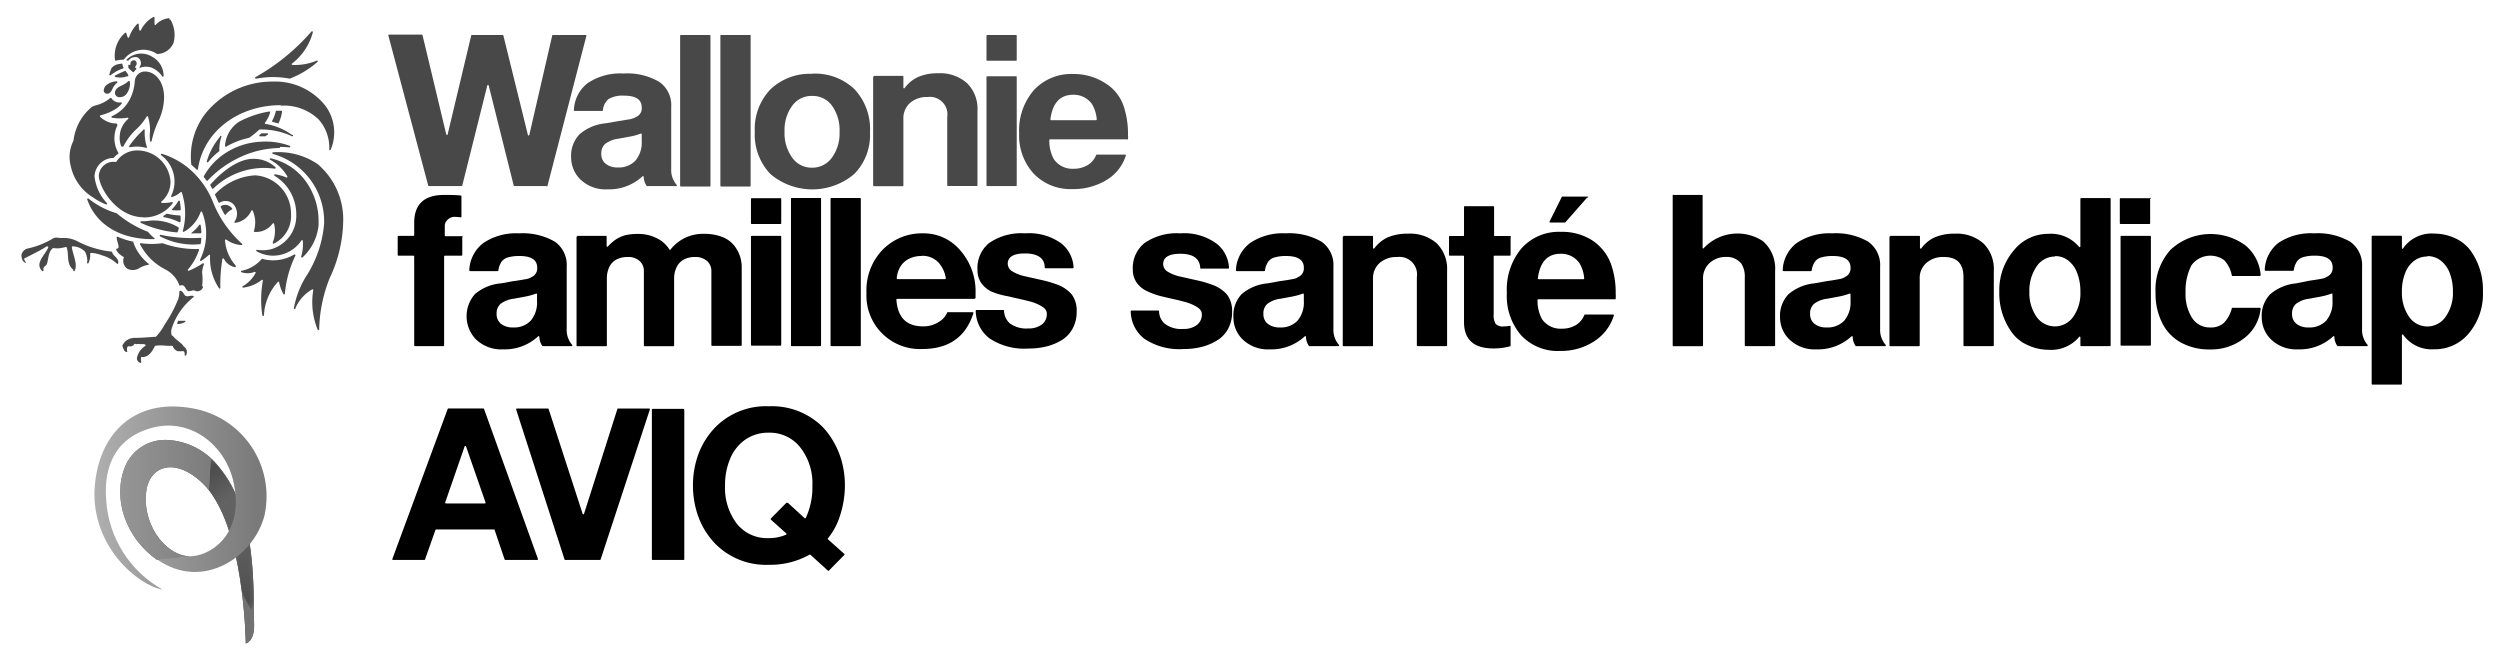 <svg id="Calque_1" data-name="Calque 1" xmlns="http://www.w3.org/2000/svg" xmlns:xlink="http://www.w3.org/1999/xlink" viewBox="0 0 299.98 79.25"><defs><style>.cls-1{clip-path:url(#clip-path);}.cls-2{fill:none;}.cls-3{fill:url(#Dégradé_sans_nom_4);}.cls-4{clip-path:url(#clip-path-2);}.cls-5{fill:url(#Dégradé_sans_nom_4-2);}.cls-6{fill:#484848;}.cls-7{clip-path:url(#clip-path-3);}.cls-8{fill:url(#Dégradé_sans_nom_16);}.cls-9{fill:url(#Dégradé_sans_nom_15);}.cls-10{clip-path:url(#clip-path-5);}.cls-11{mask:url(#mask);}.cls-12{fill:url(#Dégradé_sans_nom_14);}.cls-13{clip-path:url(#clip-path-6);}.cls-14{mask:url(#mask-2);}.cls-15{fill:url(#Dégradé_sans_nom_14-2);}.cls-16{clip-path:url(#clip-path-7);}.cls-17{fill:url(#Dégradé_sans_nom_13);}</style><clipPath id="clip-path"><rect class="cls-2" x="22.67" y="54.8" width="8.55" height="10.17" transform="translate(-28.83 25.22) rotate(-33.92)"/></clipPath><linearGradient id="Dégradé_sans_nom_4" x1="454.95" y1="547.73" x2="455.95" y2="547.73" gradientTransform="matrix(0, -3.77, -3.77, 0, 2090.21, 1775.15)" gradientUnits="userSpaceOnUse"><stop offset="0" stop-color="#fff"/><stop offset="1"/></linearGradient><clipPath id="clip-path-2"><rect class="cls-2" x="28.03" y="63.75" width="2.65" height="9.54" transform="translate(-3.39 1.55) rotate(-2.87)"/></clipPath><linearGradient id="Dégradé_sans_nom_4-2" x1="266.81" y1="496.09" x2="267.81" y2="496.09" gradientTransform="matrix(0, 9.45, 9.45, 0, -4659.77, -2457.8)" xlink:href="#Dégradé_sans_nom_4"/><clipPath id="clip-path-3"><path class="cls-2" d="M15,56c-1.56,3.89.14,8.6,3.87,11.2L23,66.74c-2.67.21-5.86-3.28-5.48-7.56.28-3.23,3.4-4.47,6.83-1.16,5,4.83,5.14,19.19,5.14,19.19s1.05-.21,1-2.27C30.34,71.25,31,61.62,26.24,56A8.33,8.33,0,0,0,20,52.79,5.2,5.2,0,0,0,15,56"/></clipPath><linearGradient id="Dégradé_sans_nom_16" x1="290.21" y1="556.75" x2="291.21" y2="556.75" gradientTransform="matrix(16.05, 0, 0, -16.05, -4644.42, 9002.83)" gradientUnits="userSpaceOnUse"><stop offset="0" stop-color="#777"/><stop offset="1" stop-color="#3d3d3d"/></linearGradient><linearGradient id="Dégradé_sans_nom_15" x1="290.21" y1="556.75" x2="291.21" y2="556.75" gradientTransform="matrix(16.05, 0, 0, -16.05, -4644.42, 9002.83)" gradientUnits="userSpaceOnUse"><stop offset="0" stop-color="#989898"/><stop offset="1" stop-color="#727272"/></linearGradient><clipPath id="clip-path-5"><path class="cls-2" d="M25.07,58.81a17.35,17.35,0,0,1,2.74,5.94l1-4.13A14.87,14.87,0,0,0,26.24,56a12.38,12.38,0,0,0-.94-1Z"/></clipPath><mask id="mask" x="14.44" y="47.36" width="25.01" height="25.04" maskUnits="userSpaceOnUse"><g class="cls-1"><rect class="cls-3" x="17.96" y="50.84" width="17.97" height="18.09" transform="translate(-28.83 25.22) rotate(-33.91)"/></g></mask><linearGradient id="Dégradé_sans_nom_14" x1="454.95" y1="547.73" x2="455.95" y2="547.73" gradientTransform="matrix(0, -3.77, -3.77, 0, 2090.21, 1775.15)" gradientUnits="userSpaceOnUse"><stop offset="0" stop-color="#626262"/><stop offset="1" stop-color="#4d4d4d"/></linearGradient><clipPath id="clip-path-6"><path class="cls-2" d="M28.27,66.57c.34,1.53.59,3.06.76,4.47.14.35.29.7.46,1a11.83,11.83,0,0,0,.69,1.16l.26-.86a45.11,45.11,0,0,0-.73-8.58Z"/></clipPath><mask id="mask-2" x="27.31" y="63.53" width="4.09" height="9.97" maskUnits="userSpaceOnUse"><g class="cls-4"><rect class="cls-5" x="27.55" y="63.62" width="3.6" height="9.8" transform="translate(-3.39 1.56) rotate(-2.87)"/></g></mask><linearGradient id="Dégradé_sans_nom_14-2" x1="266.81" y1="496.09" x2="267.81" y2="496.09" gradientTransform="matrix(0, 9.45, 9.45, 0, -4659.77, -2457.8)" xlink:href="#Dégradé_sans_nom_14"/><clipPath id="clip-path-7"><path class="cls-2" d="M11.35,58.58c-.4,7,5.23,11.67,8.15,12.16a13.22,13.22,0,0,1-6.75-10.61c-.3-3.27.49-7.45,5.5-8.8,4.61-1.23,8.67,2.06,9.7,6.23,1.51,6.12-2.27,9-4.94,9.18l-4.12.41c5.49,3.83,11.67-.41,12.87-5.4A10.72,10.72,0,0,0,23.12,49a13.49,13.49,0,0,0-2.39-.23c-5.49,0-9,3.93-9.38,9.86"/></clipPath><linearGradient id="Dégradé_sans_nom_13" x1="295.13" y1="550.99" x2="296.13" y2="550.99" gradientTransform="matrix(20.7, 0, 0, -20.7, -6098.96, 11467.23)" gradientUnits="userSpaceOnUse"><stop offset="0" stop-color="#b2b2b2"/><stop offset="1" stop-color="#7a7a7a"/></linearGradient></defs><path class="cls-6" d="M65.6,22.33H61.73a.1.1,0,0,1-.09-.07l-3-12a.09.09,0,0,0-.17,0l-3,12a.1.1,0,0,1-.09.07H51.46a.08.08,0,0,1-.08-.07l-4.78-18a.09.09,0,0,1,.09-.11h3.92a.08.08,0,0,1,.09.07l2.84,11.88a.09.09,0,0,0,.18,0L56.54,4.27a.07.07,0,0,1,.08-.07h3.7a.08.08,0,0,1,.08.06l2.94,11.91a.09.09,0,0,0,.18,0l2.74-11.9a.1.1,0,0,1,.09-.07h3.93a.08.08,0,0,1,.08.11l-4.67,18a.1.1,0,0,1-.09.07"/><path class="cls-6" d="M81.14,22.33H77.69a.09.09,0,0,1-.08,0,2,2,0,0,1-.37-1.11.09.09,0,0,0-.15-.06,5.9,5.9,0,0,1-4.2,1.56,4.35,4.35,0,0,1-3.27-1.21,3.71,3.71,0,0,1-1.09-2.59,3.75,3.75,0,0,1,1-2.8,5.54,5.54,0,0,1,3.11-1.32l1.45-.25,1.62-.27a2.42,2.42,0,0,0,.66-.27A1.1,1.1,0,0,0,77,12.88c0-.93-.7-1.4-2.11-1.4a3.29,3.29,0,0,0-1.86.4,2,2,0,0,0-.69,1.36.09.09,0,0,1-.09.07h-3.3a.09.09,0,0,1-.09-.1A4.31,4.31,0,0,1,70.48,10,7,7,0,0,1,74.8,8.82a7.6,7.6,0,0,1,4.3,1,3.38,3.38,0,0,1,1.44,3v7.46a2.7,2.7,0,0,0,.66,1.91.09.09,0,0,1-.06.15M77,16.92v-.8a.09.09,0,0,0-.12-.09,7.23,7.23,0,0,1-1.4.38l-1.25.23a3.36,3.36,0,0,0-1.61.62,1.54,1.54,0,0,0-.47,1.21,1.44,1.44,0,0,0,.54,1.19,2.19,2.19,0,0,0,1.44.43,2.71,2.71,0,0,0,2.12-.82A3.37,3.37,0,0,0,77,16.92"/><path class="cls-6" d="M85.25,4.29v18a.09.09,0,0,1-.09.09H81.7a.1.1,0,0,1-.09-.09V4.29a.1.1,0,0,1,.09-.09h3.46a.09.09,0,0,1,.09.09"/><path class="cls-6" d="M90.07,4.29v18a.09.09,0,0,1-.09.09H86.53a.09.09,0,0,1-.09-.09V4.29a.09.09,0,0,1,.09-.09H90a.09.09,0,0,1,.09.09"/><path class="cls-6" d="M97.46,8.84a6.86,6.86,0,0,1,5.08,1.87,7,7,0,0,1,1.85,5.17,6.65,6.65,0,0,1-1.89,5,7.78,7.78,0,0,1-10.06,0,6.86,6.86,0,0,1-1.87-5.08,6.87,6.87,0,0,1,1.87-5.07,6.82,6.82,0,0,1,5-1.87m0,2.65a2.85,2.85,0,0,0-2.38,1.18,4.92,4.92,0,0,0-.92,3.11,5,5,0,0,0,.92,3.12,2.84,2.84,0,0,0,2.38,1.2,2.88,2.88,0,0,0,2.38-1.2,4.9,4.9,0,0,0,.92-3.07,5.07,5.07,0,0,0-.9-3.16,2.86,2.86,0,0,0-2.4-1.18"/><path class="cls-6" d="M104.86,9.1h3.45a.09.09,0,0,1,.09.09v1.36a.09.09,0,0,0,.16,0,4.09,4.09,0,0,1,1.6-1.31,5.86,5.86,0,0,1,2.43-.45A4.84,4.84,0,0,1,116.06,10a4.34,4.34,0,0,1,1.23,3.3v8.93a.09.09,0,0,1-.09.09h-3.45a.09.09,0,0,1-.09-.09V14.05a2.1,2.1,0,0,0-2.34-2.41,3.06,3.06,0,0,0-2.12.71,2.43,2.43,0,0,0-.8,1.9v8a.09.09,0,0,1-.09.09h-3.45a.09.09,0,0,1-.09-.09v-13a.09.09,0,0,1,.09-.09"/><path class="cls-6" d="M122,4.29V7.2a.09.09,0,0,1-.09.09h-3.45a.09.09,0,0,1-.09-.09V4.29a.09.09,0,0,1,.09-.09h3.45a.09.09,0,0,1,.09.09m0,4.9V22.24a.09.09,0,0,1-.09.09h-3.45a.09.09,0,0,1-.09-.09v-13a.09.09,0,0,1,.09-.09h3.45a.09.09,0,0,1,.09.09"/><path class="cls-6" d="M135.3,16.72H126a.09.09,0,0,0-.09.1,4.61,4.61,0,0,0,.53,2.26,2.69,2.69,0,0,0,2.36,1.17,3.26,3.26,0,0,0,1.73-.45,2.49,2.49,0,0,0,1-1.2.1.1,0,0,1,.08-.05H135a.09.09,0,0,1,.09.12,5.24,5.24,0,0,1-2.3,2.92,7.66,7.66,0,0,1-4.14,1.1,6.12,6.12,0,0,1-4.62-1.86A6.76,6.76,0,0,1,122.29,16a7.37,7.37,0,0,1,1.78-5.2,6.11,6.11,0,0,1,4.7-1.92,6.93,6.93,0,0,1,3.77,1.05,5.18,5.18,0,0,1,2.25,2.69,10.42,10.42,0,0,1,.56,3.53,4.3,4.3,0,0,1,0,.61m-9.22-2.34h5.38a.09.09,0,0,0,.09-.1,4.2,4.2,0,0,0-.57-1.83,2.69,2.69,0,0,0-2.26-1.12c-1.57,0-2.48,1-2.73,2.95a.09.09,0,0,0,.09.1"/><path class="cls-6" d="M20.72,40.26c.21.41,1.17.94,1.33,1.33l0,0a.75.75,0,0,1,.29,1,.09.09,0,0,1-.18,0c0-.23,0-.44-.22-.46a2.89,2.89,0,0,1-.65,0,1,1,0,0,1-.56-.58.11.11,0,0,0-.1-.06c-.65.05-1.3-.12-1.95,0a.13.13,0,0,0-.07,0c-.33.62-.74,1.4-1.56,1.35a.07.07,0,0,0-.09,0,.92.92,0,0,0,0,.59.1.1,0,0,1-.12.11.55.55,0,0,1-.31-.22.52.52,0,0,1-.1-.37,2.23,2.23,0,0,1,1-1.44.11.11,0,0,0,0-.16c-.26-.13-.43,0-.76-.08-.12,0-.31.05-.44,0a.1.1,0,0,0-.11,0,.53.53,0,0,1-.62.28.19.19,0,0,0-.23.13.7.7,0,0,0,0,.45.09.09,0,0,1-.14.1.44.44,0,0,1-.23-.2,2.91,2.91,0,0,1-.21-.51.08.08,0,0,1,0-.08,3.65,3.65,0,0,1,.32-.45,1.78,1.78,0,0,1,1.29-.45c.78,0,1.61-.09,2.4-.13a6.84,6.84,0,0,0,1.07-1.48,16.46,16.46,0,0,0,1.6-3A2.64,2.64,0,0,0,21.52,35a.1.1,0,0,1,.08-.11c.38,0,.44.49.69.62s.61-.1.91,0a.09.09,0,0,1,0,.16,7.84,7.84,0,0,0-2.56,3.64,1.34,1.34,0,0,0,0,1m1.51-1.82c-.22,0-.48,0-.66,0a.1.1,0,0,0-.1,0,1.23,1.23,0,0,0-.12.26.09.09,0,0,0,.09.13,1.92,1.92,0,0,0,.83-.23c.09,0,.05-.17,0-.18m-8-7.13c-.13-.49-.61-.63-.73-1.08a.1.1,0,0,0-.09-.07,9.83,9.83,0,0,1-1.51-.27,11.19,11.19,0,0,1-2.63-1,3.52,3.52,0,0,0-1.34-.36c-.37,0-.8,0-1.06-.05a.91.91,0,0,0-.6.18A9.94,9.94,0,0,1,3.4,29.8a1,1,0,0,0-.83.82c0,.37.19.92.55.92-.08-.18-.26-.45-.23-.5S5,30,5.58,29.57a.1.1,0,0,1,.09,0l.06,0a.11.11,0,0,1,.06.12c-.15.44-.88,1.26-1,1.76a.93.93,0,0,0,.3,1.08.1.1,0,0,0,.14-.1.53.53,0,0,1,0-.3c.09-.18.34-.27.41-.5.2-.64.15-1.44.72-1.86a.1.1,0,0,1,.07,0A3.31,3.31,0,0,0,7,29.8a5,5,0,0,0,.88-.16A.09.09,0,0,1,8,29.7c.22.6.09,1.26.28,1.89a1.44,1.44,0,0,0,.51.77.14.14,0,0,1,0,.13.09.09,0,0,0,.17,0c.39-.8-.2-1.86-.34-2.82a.1.1,0,0,1,.1-.11,2.1,2.1,0,0,1,1.49.65,2.39,2.39,0,0,1,.24.78,1.45,1.45,0,0,1,0,.51.09.09,0,0,0,.17.06,2.12,2.12,0,0,0,.2-1.12c0-.09.14-.1.19-.09a4,4,0,0,1,1.2.28,4.32,4.32,0,0,1,1.81,1,.09.09,0,0,0,.16-.05.81.81,0,0,0,0-.31M27.84,25a1,1,0,0,0-1.35-.26.11.11,0,0,0,0,.11c.14.3.31.63.46.88a.09.09,0,0,0,.16,0,2,2,0,0,1,.73-.6.1.1,0,0,0,0-.14m4.9,4.11a.09.09,0,0,0,.12.13,3.68,3.68,0,0,0,2.06-3.55,4.58,4.58,0,0,0-4.3-4.64,7.15,7.15,0,0,0-4.81,2.26.11.11,0,0,0,0,.11c.14.28.29.62.42.9a.11.11,0,0,0,.14,0,1.34,1.34,0,0,1,1.58.14,1.69,1.69,0,0,1,.19,2.15.09.09,0,0,0,.09.14,2.48,2.48,0,0,0,1.92-1.45.1.1,0,0,1,.18,0,3.49,3.49,0,0,1,.14,2.42.09.09,0,0,0,.08.12,2.45,2.45,0,0,0,2.16-1,.1.1,0,0,1,.17,0,3.64,3.64,0,0,1-.12,2.18m.2-8.79a.09.09,0,0,0,.08-.16,3.78,3.78,0,0,0-2.68-1c-1.65,0-3.55,1.33-5.11,3.08a.09.09,0,0,0,0,.11l.2.37a.1.1,0,0,0,.15,0,8.82,8.82,0,0,1,6-2.47,9.83,9.83,0,0,1,1.34.09m.64-2.61a9.28,9.28,0,0,1,1.14.06.1.1,0,0,0,.05-.19A8.25,8.25,0,0,0,31.44,17a8.49,8.49,0,0,0-4.51,1.45,7.85,7.85,0,0,0-2.47,2.69.11.11,0,0,0,0,.11l.24.31.08.11a.09.09,0,0,0,.14,0A12.43,12.43,0,0,1,28.52,19a11.55,11.55,0,0,1,5.06-1.24M32.06,16h-.63l-.06,0-.23.2a.09.09,0,0,0,.07.16h.6l.3-.19a.09.09,0,0,0,0-.17m1.33-1.24a5,5,0,0,0,.41-1.37c0-.06,0-.11-.1-.1l-.58,0a.08.08,0,0,0-.08.07,4.4,4.4,0,0,1-.43,1.13.1.1,0,0,0,.06.14l.61.16a.08.08,0,0,0,.11,0m-7,1.58a7.94,7.94,0,0,0-1.63,3,.1.1,0,0,0,.17.08,7.22,7.22,0,0,1,1.34-1.31.09.09,0,0,0,0-.08,4.85,4.85,0,0,1,.24-1.63.09.09,0,0,0-.16-.09m4.36-6.9a10.54,10.54,0,0,1,4,0h0a10.84,10.84,0,0,0,3.32-2,.09.09,0,0,0-.09-.16,6.68,6.68,0,0,1-2.89.51.09.09,0,0,1-.05-.17,7,7,0,0,0,2.49-3.75.1.1,0,0,0-.17-.09,25.38,25.38,0,0,1-6.72,5.48.1.1,0,0,0,.06.18m3,3.24a6,6,0,0,1,4.53,1.66,5.1,5.1,0,0,1,1.27,3.6.09.09,0,0,0,.18,0,5.34,5.34,0,0,0-.67-5.28,7.7,7.7,0,0,0-6.35-2.87,10.25,10.25,0,0,0-8.15,4,8.47,8.47,0,0,0-1.57,5.91.09.09,0,0,0,0,.07c.22.18.43.37.64.57a.09.09,0,0,0,.16-.05c.69-4.65,5-7.67,9.93-7.67M17.22,26.09a4.24,4.24,0,0,0,3.49-1.69.09.09,0,0,0-.09-.15,4.94,4.94,0,0,1-1.19.1.09.09,0,0,1-.06-.16,3.12,3.12,0,0,0,1.09-2.38,4,4,0,0,0-4-3.76,3,3,0,0,0-2.52,1.38.09.09,0,0,1-.08,0,1.76,1.76,0,0,0-2,1.64c0,1.42,2.13,5,5.37,5m3.51-.84a6.45,6.45,0,0,0,.86,0,.1.1,0,0,0,.09-.1,6.69,6.69,0,0,0-.12-1,.1.1,0,0,0-.18,0,4.25,4.25,0,0,1-.71.93.09.09,0,0,0,.06.16M24,28.54a17.93,17.93,0,0,1-4.71-.36.1.1,0,0,0-.08.18A8.46,8.46,0,0,0,24,29.3a.09.09,0,0,0,.09-.08,3.34,3.34,0,0,0,.06-.58.09.09,0,0,0-.1-.1m-4.34-2.47a6.7,6.7,0,0,1,1.82.6.09.09,0,0,0,.13-.07,3.44,3.44,0,0,0,0-.65.1.1,0,0,0-.09-.1,8.4,8.4,0,0,1-1.5-.2H20a3,3,0,0,1-.35.23.1.1,0,0,0,0,.18m-2.77.67a12.8,12.8,0,0,0,4.34,1.16.09.09,0,0,0,.1-.07c.05-.14.1-.29.14-.44l-.05-.1a5.7,5.7,0,0,0-3.36-.81,6.8,6.8,0,0,1-1.12.08.09.09,0,0,0,0,.18M23.07,28c.31,0,.69,0,1,0a.11.11,0,0,0,.09-.1,5.25,5.25,0,0,0-.09-.9.1.1,0,0,0-.17,0,4.27,4.27,0,0,1-.87.89.09.09,0,0,0,.05.17m-4.56.52a5.42,5.42,0,0,1-.76-.76s0,0,0,0A13.18,13.18,0,0,1,14,25.59l0,0a9.91,9.91,0,0,1-3.38-1.76.1.1,0,0,0-.15.11c1.07,3.08,4.09,4.83,8,4.75a.1.1,0,0,0,.06-.17m-.62,3.19A5.72,5.72,0,0,1,16,29.1.09.09,0,0,0,16,29a8.83,8.83,0,0,1-1.87-.59.09.09,0,0,0-.13.1c0,.31.18.67.22,1s-.1.31-.23.33,0,.51.85,1a.1.1,0,0,1,0,.1,1.17,1.17,0,0,0,.44,1.31,1.51,1.51,0,0,0,1.54-.14,3.29,3.29,0,0,1,1-.34.1.1,0,0,0,0-.17m6.43,2.73a5.86,5.86,0,0,0,0-1.62,3.29,3.29,0,0,1,.22-1,.1.1,0,0,0-.14-.11,10.27,10.27,0,0,1-1.67.89.1.1,0,0,1-.11-.15A6.93,6.93,0,0,0,23.88,30a.09.09,0,0,0-.09-.12,11.81,11.81,0,0,1-4.3-.7h0a9.18,9.18,0,0,1-2.59,0,.09.09,0,0,0-.1.13,7,7,0,0,0,3,3,3.45,3.45,0,0,1,1.71,1.89.09.09,0,0,0,.12.07c.31-.11.45,0,.58.22s.27.45.44.45a1.4,1.4,0,0,0,.39-.07.55.55,0,0,1,.34,0,.58.58,0,0,0,.35.08.71.71,0,0,0,.65-.56m3.91-2.52A5.08,5.08,0,0,1,27,28.84c0-.08.09-.14.15-.09a3.5,3.5,0,0,0,1.83.66.09.09,0,0,0,.06-.16,13.47,13.47,0,0,1-3.44-4.89,10.19,10.19,0,0,0-3.29-4.43,9.46,9.46,0,0,0-2.89-1.48.1.1,0,0,0-.09.17,3.92,3.92,0,0,1,1.21,4.89.09.09,0,0,0,.11.13,3,3,0,0,0,1-.56.1.1,0,0,1,.16,0,8.05,8.05,0,0,1,.13,4.62.09.09,0,0,0,.13.11,4.34,4.34,0,0,0,2-2.37.1.1,0,0,1,.18,0A7.12,7.12,0,0,1,24,31.18a.1.1,0,0,0,.14.12,6.49,6.49,0,0,0,.92-.71.09.09,0,0,1,.15.08,6.38,6.38,0,0,0,1.06,3.9.09.09,0,0,0,.17-.06,18.65,18.65,0,0,1,.25-3.45.1.1,0,0,1,.18,0,1.93,1.93,0,0,0,1.31,1,.09.09,0,0,0,.09-.15m7.08-1.4a4.93,4.93,0,0,1-3.85.56.1.1,0,0,0-.09,0A4.31,4.31,0,0,1,29,32.49a.09.09,0,0,0,0,.18,2.21,2.21,0,0,0,1.55-.05c.08,0,.15.06.12.14a4.09,4.09,0,0,1-1.53,1.58.09.09,0,0,0,.06.17,4.4,4.4,0,0,0,2.19-.91.09.09,0,0,1,.15.09,12.72,12.72,0,0,0-.06,4.16.1.1,0,0,0,.19,0,6.41,6.41,0,0,1,1.65-4,.1.1,0,0,1,.17,0A5,5,0,0,0,34,35.28a.1.1,0,0,0,.18,0,13.15,13.15,0,0,1,1.27-4.62.1.1,0,0,0-.14-.12m2.91-3.63A8.17,8.17,0,0,0,36.86,22,7.05,7.05,0,0,0,32.48,19a.09.09,0,0,0-.06.17,5.31,5.31,0,0,1,2.06,2,.09.09,0,0,1-.11.13A5.67,5.67,0,0,0,33,20.91a.1.1,0,0,0-.06.18,5.41,5.41,0,0,1,2.61,4.65,4.17,4.17,0,0,1-2.9,4.13,4,4,0,0,1-1.79.1.1.1,0,0,0-.07.18,4,4,0,0,0,3.55.21,4.13,4.13,0,0,0,1.82-1.49.09.09,0,0,1,.17,0,5.13,5.13,0,0,1-.19,1.92.1.1,0,0,0,.16.1,6.06,6.06,0,0,0,1.94-4.06M35.44,37a.09.09,0,0,1-.18,0,11,11,0,0,1,1.63-4.09,13.67,13.67,0,0,0,2-6.06,8.41,8.41,0,0,0-6.15-8.38.1.1,0,0,1,0-.19,8.38,8.38,0,0,1,5.36,1.4,8.68,8.68,0,0,1,3.08,6.9,16.54,16.54,0,0,1-1.62,6.79,17.36,17.36,0,0,0-1.26,6.19.1.1,0,0,1-.18,0,8.68,8.68,0,0,1-.53-4.74.1.1,0,0,0-.15-.09,4.8,4.8,0,0,0-2,2.27M14.64,17.55a.1.1,0,0,0,.18,0,7.31,7.31,0,0,1,1.7-2.19A7.18,7.18,0,0,0,17.59,14a.09.09,0,0,1,.17,0A5.47,5.47,0,0,1,18,15.74a6.19,6.19,0,0,0,0,1.19.1.1,0,0,0,.19,0,11.62,11.62,0,0,1,.94-2.67,6.89,6.89,0,0,0,.56-2.56c0-2.06-1.18-3.12-2.27-3.12a1.22,1.22,0,0,0-1.24,1.14,5.89,5.89,0,0,1-.56,2.12,4.49,4.49,0,0,1-2.19,2.1.1.1,0,0,0,0,.18,5.34,5.34,0,0,0,1.87,0,.09.09,0,0,1,.07.16,2.86,2.86,0,0,0-1,2,2.79,2.79,0,0,0,.19,1.31m2.64-2a11.26,11.26,0,0,0-1.7,1.94.1.1,0,0,0,.11.14,4.07,4.07,0,0,1,1.9.07.09.09,0,0,0,.11-.13,5.42,5.42,0,0,1-.25-2,.1.1,0,0,0-.17-.06m17.83.63a7.48,7.48,0,0,0-3.17-1.31.09.09,0,0,1-.06-.15,3.73,3.73,0,0,0,.61-1.21.1.1,0,0,0-.11-.13A11.83,11.83,0,0,0,28.7,14.6,3.71,3.71,0,0,0,27,17.5a.1.1,0,0,0,.14.1,9.22,9.22,0,0,1,2.75-1.06h0a11.39,11.39,0,0,0,1.24-1l.06,0a8.72,8.72,0,0,1,3.83.8.09.09,0,0,0,.1-.16M13.82,9.05a.1.1,0,0,0,0,.18,2.53,2.53,0,0,0,.85.06c.16,0,.46-.1.63-.14A.09.09,0,0,0,15.38,9a.94.94,0,0,0-.12-.22,3,3,0,0,1-.18-.25.11.11,0,0,0-.12,0c-.26.1-.52.22-.77.34l-.37.19M12.45,10.8a.39.39,0,0,0,.42.44c.31,0,.44-.2.65-.63a1.88,1.88,0,0,1,.53-.67A.1.1,0,0,0,14,9.76a2,2,0,0,0-1.33.54.88.88,0,0,0-.21.5m3.12-1a.1.1,0,0,0-.17-.06,3,3,0,0,1-.92.57c-.4.2-.7.45-.7.86a.53.53,0,0,0,.57.49,1,1,0,0,0,.91-.53,2,2,0,0,0,.31-1.33m.66-1.67a.08.08,0,0,1,0-.14.71.71,0,0,0,.11-.17.42.42,0,0,0-.16-.57.43.43,0,0,0-.53.27.58.58,0,0,0,0,.18.1.1,0,0,1-.12.09.11.11,0,0,0-.14,0c0,.07,0,.19,0,.33a1,1,0,0,0,.26.28l.26.23a.11.11,0,0,0,.15,0,1.53,1.53,0,0,1,.27-.3.09.09,0,0,0,0-.13l-.11-.11m4.08-5.91a2.51,2.51,0,0,0-1.6.77.09.09,0,0,1-.16,0,8,8,0,0,1,0-.83.1.1,0,0,0-.15-.08A3.66,3.66,0,0,0,16.9,3.62c0,.07-.16.07-.18,0a3.53,3.53,0,0,1-.07-.7.1.1,0,0,0-.16-.07,4.3,4.3,0,0,0-1,1.62.09.09,0,0,1-.17,0c-.08-.16-.12-.37-.18-.52a.1.1,0,0,0-.15,0,3.67,3.67,0,0,0-1.19,3.25.1.1,0,0,0,.11.08,3.55,3.55,0,0,1,.85-.12.1.1,0,0,0,.09,0,2.92,2.92,0,0,1,4-.68.08.08,0,0,0,.07,0,2.19,2.19,0,0,0,1.9-1.33,3.65,3.65,0,0,0-.36-2.78.11.11,0,0,0-.09,0M14.05,14.82A2.84,2.84,0,0,1,12,14a.11.11,0,0,1,.06-.16A6.4,6.4,0,0,0,14,13a3.53,3.53,0,0,0,.6-.56.1.1,0,0,0-.08-.16,1.13,1.13,0,0,1-1.15-.5.1.1,0,0,0-.16,0,4.34,4.34,0,0,1-1.82.89,1.43,1.43,0,0,0-.43.21,6.17,6.17,0,0,0-2.14,4s0,0,0,0a4.29,4.29,0,0,0-.32,3.09,5.82,5.82,0,0,0,2.65,3.71,7.26,7.26,0,0,0,1.58.85.1.1,0,0,0,.11-.15,5.53,5.53,0,0,1-1.5-3.22,2.31,2.31,0,0,1,2.24-2.21.07.07,0,0,0,.06,0,2.29,2.29,0,0,1,.55-.5.11.11,0,0,0,0-.13,3.48,3.48,0,0,1-.1-3.28.1.1,0,0,0-.08-.14M14,8.54a4.55,4.55,0,0,1,.76-.32.1.1,0,0,0,.06-.13.91.91,0,0,1-.13-.38.08.08,0,0,0-.1-.08l-.4.07a1.35,1.35,0,0,0-.81.48,3.91,3.91,0,0,0-.25.73.09.09,0,0,0,.15.1c.23-.16.46-.32.72-.47m1.29-1.28,0,0a.09.09,0,0,0,.13,0,1,1,0,0,1,1.09-.37.78.78,0,0,1,.2,1.2l.06.06a2,2,0,0,1,1.5,0,2.79,2.79,0,0,1,1.18,1,.1.1,0,0,0,.18,0,2.61,2.61,0,0,0-1.41-2.36,2.46,2.46,0,0,0-3,.34.1.1,0,0,0,0,.15"/><path d="M59.26,63.53H52.33a.09.09,0,0,0-.08.06L51,67.13a.1.1,0,0,1-.09.06H47.17a.09.09,0,0,1-.09-.12l6.64-18a.1.1,0,0,1,.08-.06H58a.09.09,0,0,1,.08.06l6.47,18a.09.09,0,0,1-.09.12H60.64a.1.1,0,0,1-.09-.06l-1.2-3.54a.1.1,0,0,0-.09-.06m-1-3.24-2.34-6.72a.09.09,0,0,0-.17,0l-2.33,6.72a.09.09,0,0,0,.08.12h4.68a.09.09,0,0,0,.08-.12"/><path d="M72,67.19H67.83a.1.1,0,0,1-.09-.06l-5.81-18a.09.09,0,0,1,.09-.11h3.72a.1.1,0,0,1,.09.06l4.08,12.57a.09.09,0,0,0,.17,0l4-12.57a.09.09,0,0,1,.09-.06H77.9a.08.08,0,0,1,.08.11l-5.91,18a.09.09,0,0,1-.08.06"/><path d="M82.11,49.15V67.1a.09.09,0,0,1-.09.09H78.31a.09.09,0,0,1-.09-.09V49.15a.09.09,0,0,1,.09-.09H82a.09.09,0,0,1,.09.09"/><path d="M99.31,64.68l2,1.78a.09.09,0,0,1,0,.13l-1.85,1.88a.08.08,0,0,1-.12,0l-2.1-1.91a.09.09,0,0,0-.11,0,9.61,9.61,0,0,1-4.84,1.21,8.55,8.55,0,0,1-6.45-2.51,9.27,9.27,0,0,1-2-3.14,11,11,0,0,1-.69-3.87,10.82,10.82,0,0,1,.69-3.86,9.33,9.33,0,0,1,2-3.13,8.53,8.53,0,0,1,6.44-2.51,8.62,8.62,0,0,1,6.46,2.51,8.83,8.83,0,0,1,1.1,1.44,10.14,10.14,0,0,1,.84,1.68,9.88,9.88,0,0,1,.52,1.85,10.86,10.86,0,0,1,.18,2,11.68,11.68,0,0,1-.56,3.57,8.2,8.2,0,0,1-1.47,2.79.08.08,0,0,0,0,.12m-4.77-4.34,1.95,1.79a.1.1,0,0,0,.15,0,8.58,8.58,0,0,0,.8-3.83A7,7,0,0,0,96,53.65a4.66,4.66,0,0,0-3.78-1.73,4.81,4.81,0,0,0-2.73.79,5.16,5.16,0,0,0-1.83,2.22A8.06,8.06,0,0,0,87,58.25a7.08,7.08,0,0,0,1.42,4.6,4.63,4.63,0,0,0,3.76,1.72,5.14,5.14,0,0,0,2.16-.42.1.1,0,0,0,0-.15l-1.84-1.65a.09.09,0,0,1,0-.13l1.85-1.88a.11.11,0,0,1,.13,0"/><path d="M55.47,28.39v2.2a.09.09,0,0,1-.09.09h-2a.09.09,0,0,0-.09.09V41.44a.09.09,0,0,1-.09.09H49.79a.09.09,0,0,1-.09-.09V30.77a.09.09,0,0,0-.09-.09h-1.8a.09.09,0,0,1-.09-.09v-2.2a.09.09,0,0,1,.09-.09h1.8a.09.09,0,0,0,.09-.09V26.75q0-3.36,3.59-3.36c.66,0,1.32,0,2,.07a.09.09,0,0,1,.08.09V26a.08.08,0,0,1-.1.08,5.17,5.17,0,0,0-.76-.06,1.16,1.16,0,0,0-.52.14,1.33,1.33,0,0,0-.45.4,1,1,0,0,0-.17.53v1.16a.09.09,0,0,0,.09.09h2a.09.09,0,0,1,.09.09"/><path d="M68.61,41.53H65.17a.12.12,0,0,1-.08,0,2,2,0,0,1-.37-1.11.09.09,0,0,0-.15-.06,5.9,5.9,0,0,1-4.2,1.56,4.36,4.36,0,0,1-3.28-1.22A4,4,0,0,1,57,35.28,5.51,5.51,0,0,1,60.12,34l1.44-.26,1.06-.16.56-.1a3.14,3.14,0,0,0,.37-.1l.3-.17a1.11,1.11,0,0,0,.61-1.09c0-.93-.7-1.4-2.11-1.4a4.83,4.83,0,0,0-1.41.17,1.44,1.44,0,0,0-.79.56,2.64,2.64,0,0,0-.35,1,.09.09,0,0,1-.09.08h-3.3a.1.1,0,0,1-.1-.1A4.31,4.31,0,0,1,58,29.16,7,7,0,0,1,62.28,28a7.71,7.71,0,0,1,4.3,1A3.4,3.4,0,0,1,68,32v7.47a2.72,2.72,0,0,0,.65,1.91.09.09,0,0,1-.06.15m-4.15-5.41v-.81a.09.09,0,0,0-.12-.08,8.31,8.31,0,0,1-1.4.38l-1.25.23a3.26,3.26,0,0,0-1.61.62,1.54,1.54,0,0,0-.47,1.21,1.47,1.47,0,0,0,.53,1.19,2.24,2.24,0,0,0,1.45.43,2.72,2.72,0,0,0,2.12-.82,3.38,3.38,0,0,0,.75-2.35"/><path d="M69.27,28.3H72.7a.09.09,0,0,1,.09.09v1.13a.09.09,0,0,0,.16.05,5.16,5.16,0,0,1,1-.87,4,4,0,0,1,1.23-.51,7.2,7.2,0,0,1,1.39-.12,4.86,4.86,0,0,1,2.27.53,3.58,3.58,0,0,1,1.48,1.34.08.08,0,0,0,.14,0,4.92,4.92,0,0,1,4-1.88,5.78,5.78,0,0,1,2.34.43,3.36,3.36,0,0,1,1.55,1.33A4.13,4.13,0,0,1,89,32v9.41a.09.09,0,0,1-.09.09H85.45a.09.09,0,0,1-.09-.09V32.56a1.59,1.59,0,0,0-.53-1.25,2.09,2.09,0,0,0-1.45-.47,2.74,2.74,0,0,0-1.32.3,2,2,0,0,0-.86.9,3,3,0,0,0-.31,1.41v8a.09.09,0,0,1-.09.09H77.35a.09.09,0,0,1-.09-.09V32.56a1.59,1.59,0,0,0-.52-1.25,2,2,0,0,0-1.44-.47,2.83,2.83,0,0,0-1.33.3,1.93,1.93,0,0,0-.86.9,3.12,3.12,0,0,0-.29,1.41v8a.09.09,0,0,1-.09.09H69.27a.09.09,0,0,1-.09-.09v-13a.09.09,0,0,1,.09-.09"/><path d="M98.52,23.85V41.44a.09.09,0,0,1-.09.09H95a.09.09,0,0,1-.09-.09V23.85a.09.09,0,0,1,.09-.09h3.45a.09.09,0,0,1,.09.09"/><path d="M103.29,23.85V41.44a.09.09,0,0,1-.09.09H99.75a.09.09,0,0,1-.09-.09V23.85a.09.09,0,0,1,.09-.09h3.45a.09.09,0,0,1,.09.09"/><path d="M116.93,35.86h-9.27a.1.1,0,0,0-.1.1c.15,2.14,1.21,3.2,3.2,3.2a3.31,3.31,0,0,0,1.88-.53,2.26,2.26,0,0,0,1-1.11.09.09,0,0,1,.08-.06h3a.09.09,0,0,1,.08.12q-1.37,4.31-6.18,4.3a6.42,6.42,0,0,1-6.65-6.73A7,7,0,0,1,105.88,30a6.57,6.57,0,0,1,4.85-2,5.74,5.74,0,0,1,4.52,2.07,7.45,7.45,0,0,1,1.81,5.09c0,.18,0,.38,0,.58a.09.09,0,0,1-.09.08m-6.4-5.1a3.19,3.19,0,0,0-1.6.39,2.5,2.5,0,0,0-1,1,3.4,3.4,0,0,0-.37,1.28.1.1,0,0,0,.09.1h5.71a.09.09,0,0,0,.09-.11,3.63,3.63,0,0,0-.89-1.89,2.61,2.61,0,0,0-2-.79"/><path d="M117.29,32.33a3.82,3.82,0,0,1,1.4-3.17A6.8,6.8,0,0,1,123,28a6.58,6.58,0,0,1,4.35,1.21,3.92,3.92,0,0,1,1.47,2.88.09.09,0,0,1-.1.1h-3.27a.1.1,0,0,1-.09-.08c0-1.13-.84-1.7-2.38-1.7-1.37,0-2.06.42-2.06,1.25a1.09,1.09,0,0,0,.6.93,4.73,4.73,0,0,0,1.38.54l2,.45a13.65,13.65,0,0,1,1.88.54,4.22,4.22,0,0,1,1.83,1.22,3.28,3.28,0,0,1,.58,2.08,4.11,4.11,0,0,1-.48,2,3.65,3.65,0,0,1-1.31,1.39,6.48,6.48,0,0,1-1.83.76,8.66,8.66,0,0,1-2.14.25,7.54,7.54,0,0,1-4.7-1.22,4.21,4.21,0,0,1-1.65-3.3.1.1,0,0,1,.09-.1h3.22a.09.09,0,0,1,.09.09,2.07,2.07,0,0,0,.68,1.5,3.28,3.28,0,0,0,2.21.62,2.6,2.6,0,0,0,1.64-.47,1.53,1.53,0,0,0,.6-1.28.87.87,0,0,0-.15-.5,1.47,1.47,0,0,0-.45-.39,4.42,4.42,0,0,0-.61-.32,6.19,6.19,0,0,0-.81-.28l-.86-.21-.93-.21-.86-.2A9.38,9.38,0,0,1,119,35a3.18,3.18,0,0,1-1.23-1,2.67,2.67,0,0,1-.48-1.59"/><path d="M135.93,32.33a3.8,3.8,0,0,1,1.41-3.17A6.78,6.78,0,0,1,141.62,28,6.57,6.57,0,0,1,146,29.25a3.92,3.92,0,0,1,1.47,2.88.09.09,0,0,1-.09.1h-3.28a.08.08,0,0,1-.08-.08c-.06-1.13-.85-1.7-2.39-1.7-1.37,0-2.06.42-2.06,1.25a1.09,1.09,0,0,0,.6.93,4.73,4.73,0,0,0,1.38.54l2,.45a13.65,13.65,0,0,1,1.88.54,4.22,4.22,0,0,1,1.83,1.22,3.28,3.28,0,0,1,.58,2.08,4.11,4.11,0,0,1-.48,2A3.65,3.65,0,0,1,146,40.87a6.48,6.48,0,0,1-1.83.76,8.66,8.66,0,0,1-2.14.25,7.54,7.54,0,0,1-4.7-1.22,4.21,4.21,0,0,1-1.65-3.3.1.1,0,0,1,.09-.1H139a.09.09,0,0,1,.08.09,2,2,0,0,0,.69,1.5,3.24,3.24,0,0,0,2.21.62,2.57,2.57,0,0,0,1.63-.47,1.53,1.53,0,0,0,.6-1.28.87.87,0,0,0-.15-.5,1.47,1.47,0,0,0-.45-.39,3.91,3.91,0,0,0-.61-.32,6.19,6.19,0,0,0-.81-.28L141.3,36l-.93-.21-.86-.2a9.38,9.38,0,0,1-1.87-.65,3.18,3.18,0,0,1-1.23-1,2.67,2.67,0,0,1-.48-1.59"/><path d="M160.6,41.53h-3.45a.1.1,0,0,1-.07,0,1.89,1.89,0,0,1-.37-1.11.09.09,0,0,0-.15-.06,5.9,5.9,0,0,1-4.2,1.56,4.36,4.36,0,0,1-3.28-1.22A3.7,3.7,0,0,1,148,38.07a3.74,3.74,0,0,1,1-2.79A5.58,5.58,0,0,1,152.1,34l1.45-.26,1.06-.16.55-.1a2.26,2.26,0,0,0,.37-.1l.31-.17a1.12,1.12,0,0,0,.61-1.09c0-.93-.71-1.4-2.11-1.4a4.83,4.83,0,0,0-1.41.17,1.41,1.41,0,0,0-.79.56,2.48,2.48,0,0,0-.35,1,.09.09,0,0,1-.09.08h-3.31a.1.1,0,0,1-.09-.1A4.31,4.31,0,0,1,150,29.16,7,7,0,0,1,154.26,28a7.72,7.72,0,0,1,4.31,1A3.42,3.42,0,0,1,160,32v7.47a2.72,2.72,0,0,0,.66,1.91.09.09,0,0,1-.06.15m-4.15-5.41v-.81a.09.09,0,0,0-.12-.08,8.2,8.2,0,0,1-1.41.38l-1.24.23a3.26,3.26,0,0,0-1.61.62,1.51,1.51,0,0,0-.47,1.21,1.44,1.44,0,0,0,.53,1.19,2.24,2.24,0,0,0,1.45.43,2.72,2.72,0,0,0,2.12-.82,3.38,3.38,0,0,0,.75-2.35"/><path d="M161.21,28.3h3.45a.09.09,0,0,1,.09.09v1.36a.09.09,0,0,0,.16.05,4.14,4.14,0,0,1,1.59-1.31,5.94,5.94,0,0,1,2.44-.45,4.84,4.84,0,0,1,3.47,1.17,4.34,4.34,0,0,1,1.23,3.3v8.93a.09.09,0,0,1-.09.09H170.1a.09.09,0,0,1-.09-.09V33.25a2.1,2.1,0,0,0-2.34-2.41,3.06,3.06,0,0,0-2.12.71,2.43,2.43,0,0,0-.8,1.9v8a.09.09,0,0,1-.09.09h-3.45a.09.09,0,0,1-.09-.09v-13a.09.09,0,0,1,.09-.09"/><path d="M181.26,28.41v2.18a.09.09,0,0,1-.09.09h-1.85a.09.09,0,0,0-.09.09v6.92a2,2,0,0,0,.24,1.18,1.18,1.18,0,0,0,.95.3,6.23,6.23,0,0,0,.73-.07.1.1,0,0,1,.11.09v2.27a.11.11,0,0,1-.06.09,7.3,7.3,0,0,1-2,.26q-3.53,0-3.53-3.18V30.77a.09.09,0,0,0-.09-.09h-1.62a.09.09,0,0,1-.09-.09V28.41a.09.09,0,0,1,.09-.09h1.62a.09.09,0,0,0,.09-.09v-3.4a.09.09,0,0,1,.09-.09h3.43a.09.09,0,0,1,.09.09v3.4a.09.09,0,0,0,.09.09h1.85a.09.09,0,0,1,.09.09"/><path d="M200.75,23.39h3.46a.09.09,0,0,1,.09.09v6.28a.08.08,0,0,0,.15,0,5.55,5.55,0,0,1,7.08-.83A4.35,4.35,0,0,1,213,32.51v8.93a.1.1,0,0,1-.09.09h-3.46a.09.09,0,0,1-.09-.09V33.32a2.92,2.92,0,0,0-.4-1.67,2.21,2.21,0,0,0-1.83-.82,2.85,2.85,0,0,0-2,.74,2.47,2.47,0,0,0-.78,1.88v8a.09.09,0,0,1-.09.09h-3.46a.09.09,0,0,1-.09-.09v-18a.09.09,0,0,1,.09-.09"/><path d="M226.2,41.53h-3.45a.1.1,0,0,1-.07,0,1.89,1.89,0,0,1-.37-1.11.09.09,0,0,0-.15-.06,5.9,5.9,0,0,1-4.2,1.56,4.36,4.36,0,0,1-3.28-1.22,3.7,3.7,0,0,1-1.09-2.59,3.74,3.74,0,0,1,1-2.79A5.58,5.58,0,0,1,217.7,34l1.45-.26,1.06-.16.55-.1a2.26,2.26,0,0,0,.37-.1l.31-.17a1.12,1.12,0,0,0,.61-1.09c0-.93-.71-1.4-2.11-1.4a4.83,4.83,0,0,0-1.41.17,1.41,1.41,0,0,0-.79.56,2.48,2.48,0,0,0-.35,1,.09.09,0,0,1-.09.08H214a.1.1,0,0,1-.09-.1,4.31,4.31,0,0,1,1.65-3.25A7,7,0,0,1,219.86,28a7.72,7.72,0,0,1,4.31,1,3.42,3.42,0,0,1,1.43,3v7.47a2.72,2.72,0,0,0,.66,1.91.09.09,0,0,1-.06.15m-4.15-5.41v-.81a.09.09,0,0,0-.12-.08,8.2,8.2,0,0,1-1.41.38l-1.24.23a3.26,3.26,0,0,0-1.61.62,1.51,1.51,0,0,0-.47,1.21,1.44,1.44,0,0,0,.53,1.19,2.24,2.24,0,0,0,1.45.43,2.72,2.72,0,0,0,2.12-.82,3.38,3.38,0,0,0,.75-2.35"/><path d="M226.84,28.3h3.45a.09.09,0,0,1,.09.09v1.36a.09.09,0,0,0,.16.05,4.14,4.14,0,0,1,1.59-1.31,5.88,5.88,0,0,1,2.44-.45A4.82,4.82,0,0,1,238,29.21a4.31,4.31,0,0,1,1.24,3.3v8.93a.09.09,0,0,1-.09.09h-3.46a.09.09,0,0,1-.09-.09V33.25c0-1.61-.77-2.41-2.33-2.41a3,3,0,0,0-2.12.71,2.39,2.39,0,0,0-.8,1.9v8a.09.09,0,0,1-.09.09h-3.45a.09.09,0,0,1-.09-.09v-13a.09.09,0,0,1,.09-.09"/><path d="M249.63,41.44v-1a.09.09,0,0,0-.16,0,4.38,4.38,0,0,1-3.7,1.53,5.88,5.88,0,0,1-2.46-.56,4.58,4.58,0,0,1-1.91-1.53A8,8,0,0,1,239.9,35a7.35,7.35,0,0,1,1.73-4.94,5.26,5.26,0,0,1,4.14-2,4.38,4.38,0,0,1,3.7,1.56.09.09,0,0,0,.16-.06V23.86a.09.09,0,0,1,.09-.09h3.45a.09.09,0,0,1,.09.09V41.44a.09.09,0,0,1-.09.09h-3.45a.09.09,0,0,1-.09-.09m-3-10.66A2.64,2.64,0,0,0,244.36,32a5.06,5.06,0,0,0-.85,3,5,5,0,0,0,.85,3,2.68,2.68,0,0,0,4.42,0,4.87,4.87,0,0,0,.85-3,6.09,6.09,0,0,0-.38-2.23,3.34,3.34,0,0,0-1.07-1.5,2.5,2.5,0,0,0-1.6-.54"/><path d="M271.17,33.12h-3.29a.08.08,0,0,1-.08-.07,3.72,3.72,0,0,0-.9-1.82,2.81,2.81,0,0,0-3.94.6,6.63,6.63,0,0,0-.71,3.25,5.34,5.34,0,0,0,.79,3.08,2.49,2.49,0,0,0,2.18,1.13,2.27,2.27,0,0,0,1.64-.56A3.89,3.89,0,0,0,267.8,37a.08.08,0,0,1,.08-.07h3.29a.1.1,0,0,1,.09.1,5.07,5.07,0,0,1-1.95,3.53,6.37,6.37,0,0,1-4.11,1.37,7,7,0,0,1-3.45-.8,5.42,5.42,0,0,1-2.29-2.35,7.77,7.77,0,0,1-.81-3.65,7.14,7.14,0,0,1,1.8-5.16,7.06,7.06,0,0,1,9-.51A5.11,5.11,0,0,1,271.26,33a.09.09,0,0,1-.09.1"/><path d="M284,41.53h-3.45a.13.13,0,0,1-.07,0,1.89,1.89,0,0,1-.37-1.11.09.09,0,0,0-.15-.06,5.9,5.9,0,0,1-4.2,1.56,4.36,4.36,0,0,1-3.28-1.22,3.7,3.7,0,0,1-1.09-2.59,3.74,3.74,0,0,1,1-2.79A5.58,5.58,0,0,1,275.53,34L277,33.7l1.06-.16.55-.1a2.26,2.26,0,0,0,.37-.1l.31-.17a1.12,1.12,0,0,0,.61-1.09c0-.93-.71-1.4-2.11-1.4a4.83,4.83,0,0,0-1.41.17,1.41,1.41,0,0,0-.79.56,2.48,2.48,0,0,0-.35,1,.09.09,0,0,1-.09.08h-3.31a.1.1,0,0,1-.09-.1,4.31,4.31,0,0,1,1.65-3.25A7,7,0,0,1,277.69,28,7.72,7.72,0,0,1,282,29a3.42,3.42,0,0,1,1.43,3v7.47a2.72,2.72,0,0,0,.66,1.91.09.09,0,0,1-.06.15m-4.15-5.41v-.81a.09.09,0,0,0-.12-.08,8.2,8.2,0,0,1-1.41.38l-1.24.23a3.26,3.26,0,0,0-1.61.62,1.51,1.51,0,0,0-.47,1.21,1.44,1.44,0,0,0,.53,1.19,2.24,2.24,0,0,0,1.45.43,2.72,2.72,0,0,0,2.12-.82,3.38,3.38,0,0,0,.75-2.35"/><path d="M288.21,28.38v1.39a.08.08,0,0,0,.16,0,4.18,4.18,0,0,1,3.72-1.74,6,6,0,0,1,2.47.54,4.77,4.77,0,0,1,1.88,1.49,8,8,0,0,1,1.49,4.9,7.34,7.34,0,0,1-1.66,5,5.26,5.26,0,0,1-4.18,1.95,4.2,4.2,0,0,1-3.72-1.73.09.09,0,0,0-.16,0v5.88a.09.09,0,0,1-.09.09h-3.45a.09.09,0,0,1-.09-.09V28.38a.09.09,0,0,1,.09-.09h3.45a.09.09,0,0,1,.09.09m3.05,2.4a2.61,2.61,0,0,0-1.59.52,3.3,3.3,0,0,0-1.08,1.49,5.85,5.85,0,0,0-.38,2.21,5.05,5.05,0,0,0,.85,3,2.65,2.65,0,0,0,4.4,0,4.9,4.9,0,0,0,.87-3,6.09,6.09,0,0,0-.38-2.23,3.43,3.43,0,0,0-1.08-1.5,2.58,2.58,0,0,0-1.61-.54"/><path d="M193.86,35.91h-9.28a.1.1,0,0,0-.09.1,4.66,4.66,0,0,0,.53,2.27,2.69,2.69,0,0,0,2.36,1.16,3.25,3.25,0,0,0,1.73-.44,2.59,2.59,0,0,0,1-1.2.09.09,0,0,1,.08-.06h3.37a.09.09,0,0,1,.09.12,5.66,5.66,0,0,1-2.31,3.06,7.24,7.24,0,0,1-4.13,1.19,6,6,0,0,1-4.68-1.87,7.2,7.2,0,0,1-1.72-5.09,7.72,7.72,0,0,1,1.74-5.33,6,6,0,0,1,4.74-2,6.7,6.7,0,0,1,3.73,1,5.8,5.8,0,0,1,2.29,2.87,10.34,10.34,0,0,1,.56,3.53,4.07,4.07,0,0,1,0,.61m-9.22-2.33H190a.09.09,0,0,0,.09-.11,4.16,4.16,0,0,0-.57-1.82,2.67,2.67,0,0,0-2.26-1.12q-2.35,0-2.73,2.94a.09.09,0,0,0,.09.11m5.83-9.8-2.64,3-.06,0H186a.08.08,0,0,1-.07-.11l1.49-3a.08.08,0,0,1,.07,0h3a.08.08,0,0,1,.06.13"/><path d="M93.74,23.87v2.92a.09.09,0,0,1-.09.09H90.2a.09.09,0,0,1-.09-.09V23.87a.09.09,0,0,1,.09-.09h3.45a.09.09,0,0,1,.09.09m0,4.52v13a.09.09,0,0,1-.09.09H90.2a.09.09,0,0,1-.09-.09v-13a.09.09,0,0,1,.09-.09h3.45a.09.09,0,0,1,.09.09"/><path d="M258,23.87v2.92a.09.09,0,0,1-.09.09h-3.46a.1.1,0,0,1-.09-.09V23.87a.1.1,0,0,1,.09-.09H258a.09.09,0,0,1,.09.09m0,4.52v13a.09.09,0,0,1-.09.09h-3.46a.1.1,0,0,1-.09-.09v-13a.1.1,0,0,1,.09-.09H258a.09.09,0,0,1,.09.09"/><g class="cls-7"><rect class="cls-8" x="13.44" y="52.79" width="17.58" height="24.42"/></g><g class="cls-7"><rect class="cls-9" x="13.44" y="52.79" width="17.58" height="24.42"/></g><g class="cls-10"><g class="cls-11"><rect class="cls-12" x="22.67" y="54.8" width="8.55" height="10.17" transform="translate(-28.83 25.22) rotate(-33.91)"/></g></g><g class="cls-13"><g class="cls-14"><rect class="cls-15" x="28.03" y="63.75" width="2.65" height="9.54" transform="translate(-3.39 1.56) rotate(-2.87)"/></g></g><g class="cls-16"><rect class="cls-17" x="10.95" y="48.72" width="22.11" height="22.26"/></g></svg>